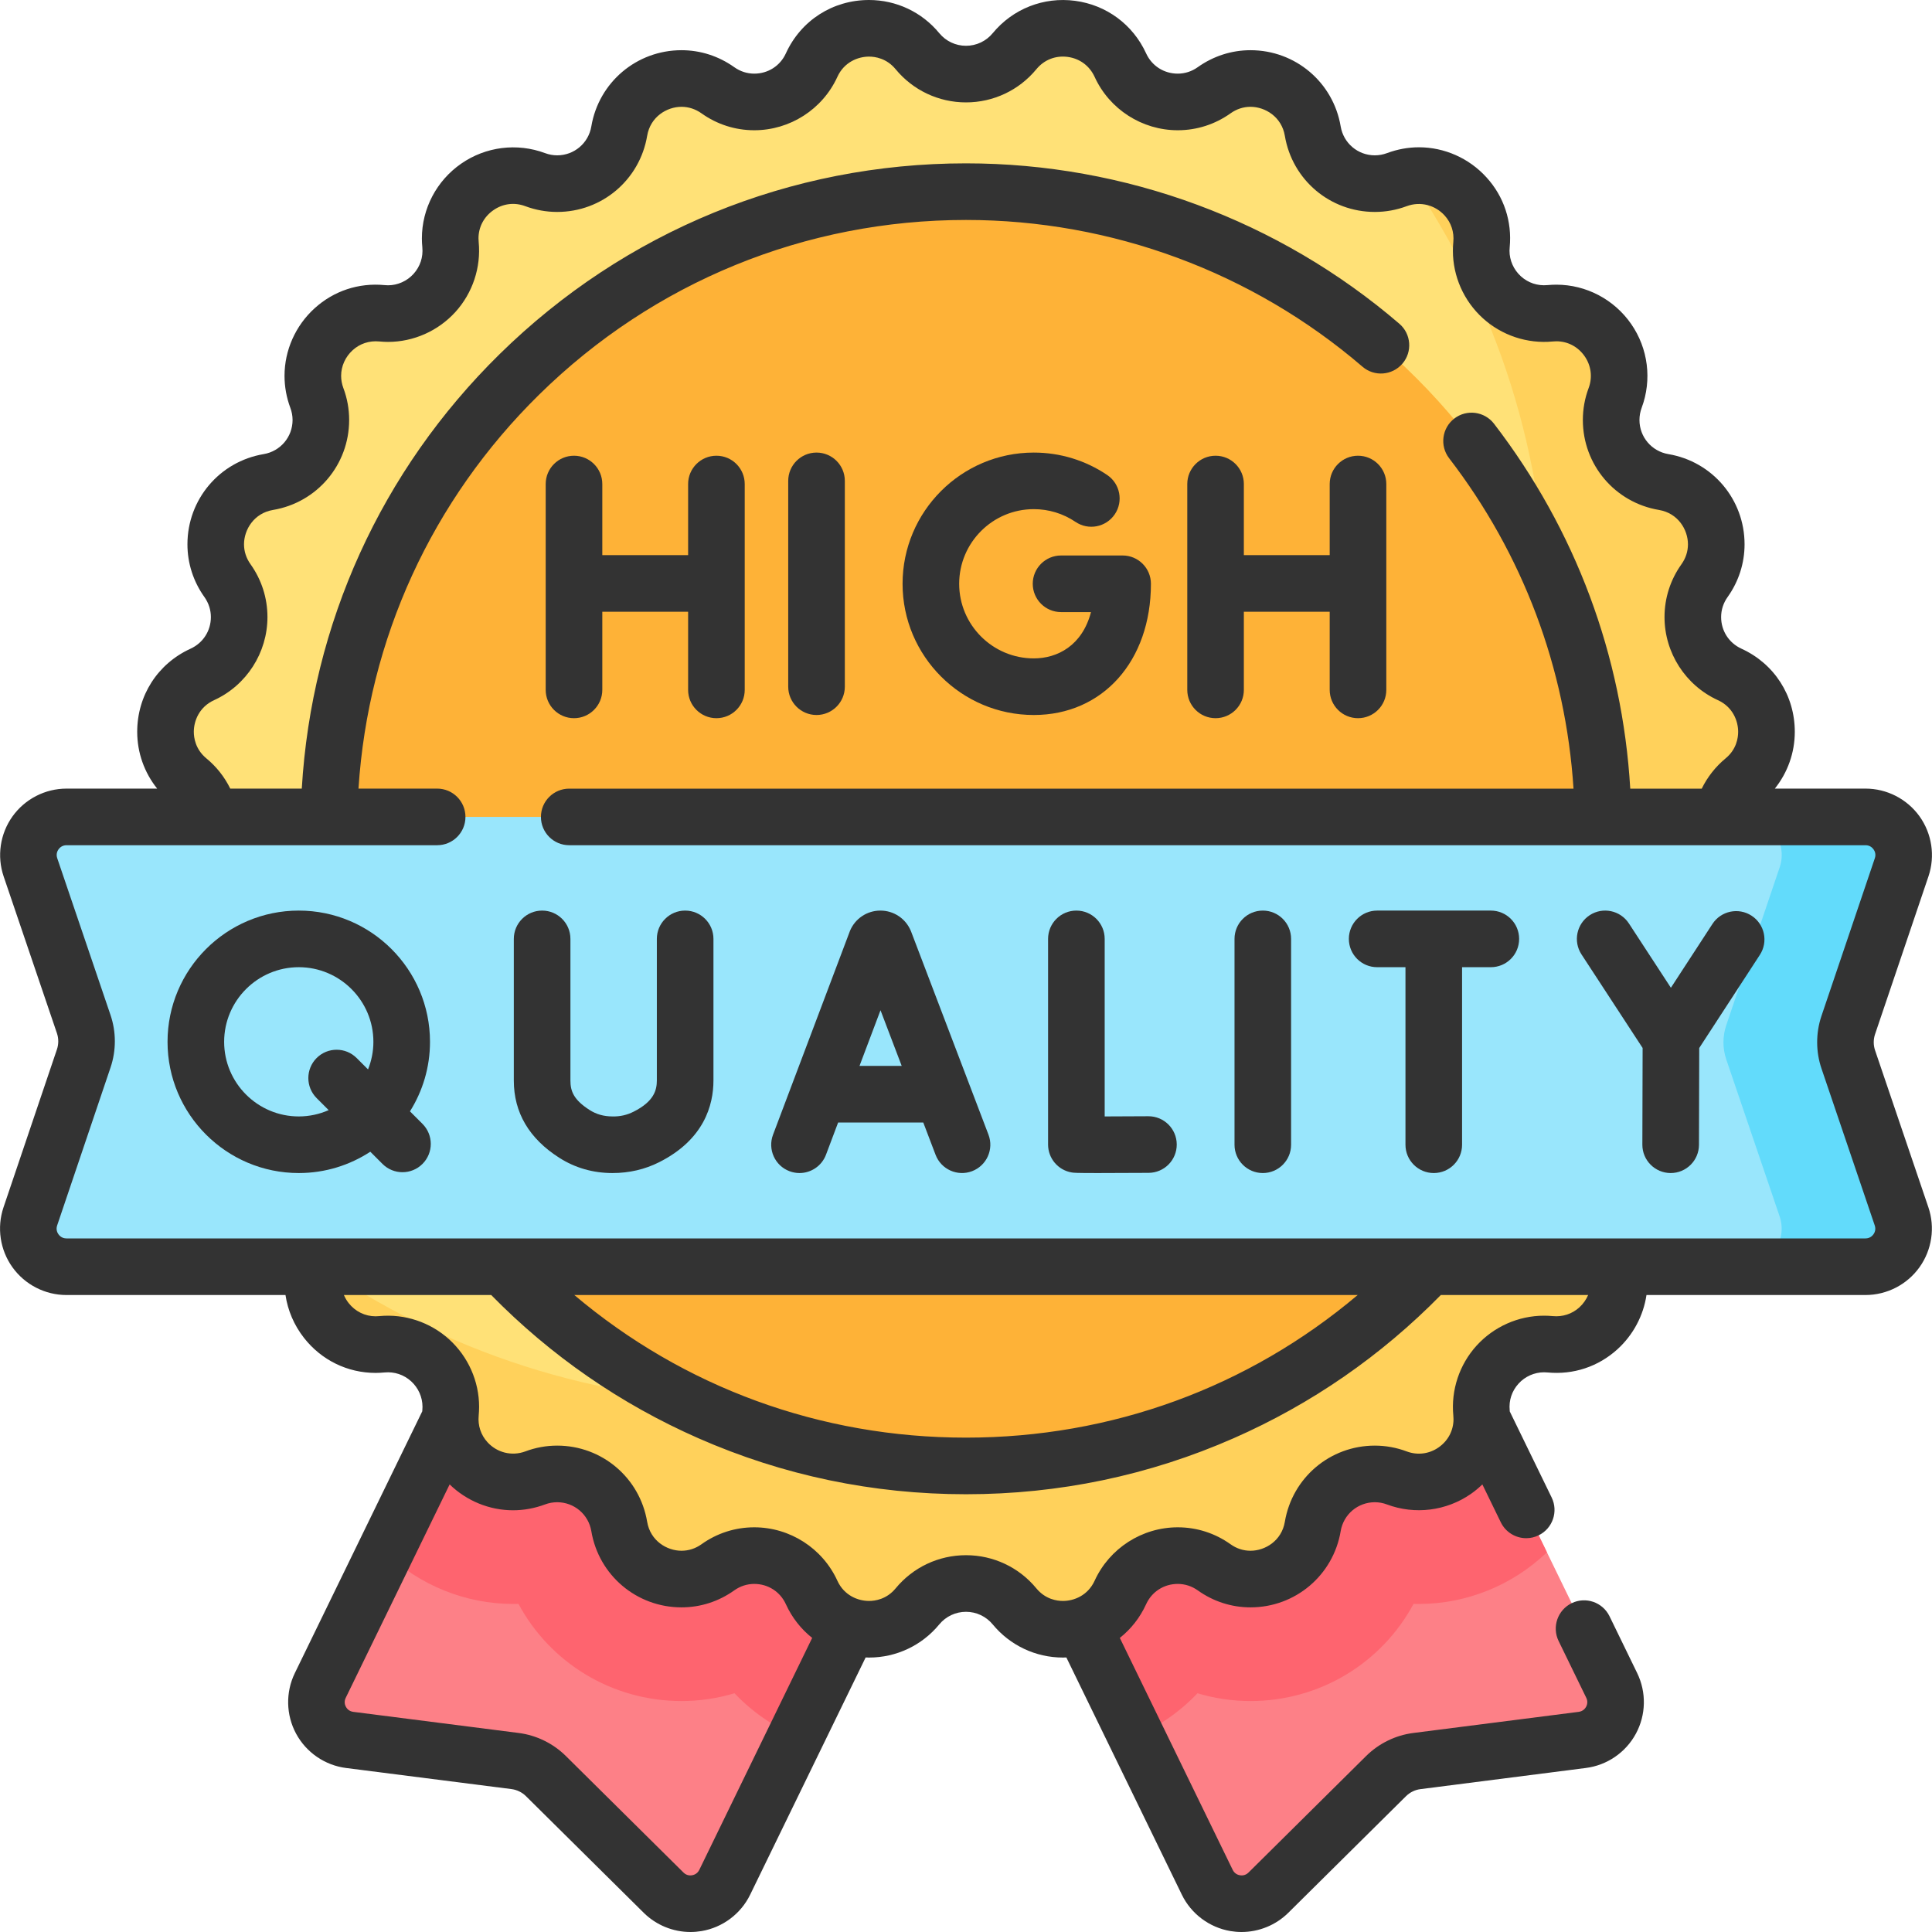 <svg width="60" height="60" viewBox="0 0 60 60" fill="none" xmlns="http://www.w3.org/2000/svg">
<g clip-path="url(#clip0_103_1973)">
<path d="M50.054 52.343L37.824 27.226H22.176L9.946 52.343C9.591 53.071 10.057 53.933 10.86 54.035L15.997 54.691C16.358 54.737 16.694 54.901 16.953 55.158L20.609 58.779C21.185 59.349 22.151 59.185 22.506 58.456L30 43.065L37.494 58.456C37.849 59.185 38.815 59.349 39.391 58.779L43.047 55.158C43.306 54.901 43.642 54.737 44.003 54.691L49.139 54.035C49.943 53.933 50.408 53.071 50.054 52.343Z" fill="#FD8087"/>
<path d="M43.899 49.81C43.955 49.811 44.011 49.812 44.068 49.812C45.547 49.812 46.974 49.231 48.041 48.208L37.824 27.226H22.176L11.96 48.208C13.027 49.231 14.453 49.812 15.933 49.812C15.989 49.812 16.045 49.811 16.102 49.81C17.079 51.63 18.993 52.827 21.165 52.827C21.728 52.827 22.281 52.745 22.811 52.586C23.35 53.154 23.999 53.607 24.717 53.916L30 43.065L35.283 53.916C36.001 53.607 36.65 53.154 37.189 52.586C37.719 52.745 38.272 52.827 38.835 52.827C41.007 52.827 42.921 51.63 43.899 49.81Z" fill="#FE646F"/>
<path d="M31.508 1.59C32.427 0.476 34.194 0.709 34.794 2.022C35.304 3.14 36.706 3.515 37.707 2.803C38.883 1.965 40.53 2.647 40.769 4.071C40.972 5.282 42.23 6.008 43.38 5.579C44.733 5.074 46.147 6.159 46.01 7.597C45.893 8.819 46.919 9.846 48.142 9.729C49.579 9.592 50.664 11.006 50.16 12.358C49.73 13.509 50.456 14.766 51.667 14.97C53.091 15.209 53.773 16.856 52.936 18.032C52.223 19.032 52.599 20.434 53.716 20.945C55.03 21.544 55.263 23.312 54.149 24.231C53.202 25.013 53.202 26.464 54.149 27.246C55.263 28.165 55.03 29.933 53.716 30.532C52.599 31.043 52.224 32.445 52.936 33.445C53.773 34.621 53.091 36.268 51.667 36.507C50.456 36.711 49.73 37.968 50.16 39.119C50.664 40.471 49.579 41.886 48.142 41.748C46.919 41.632 45.893 42.658 46.01 43.881C46.147 45.318 44.733 46.403 43.38 45.898C42.23 45.469 40.972 46.195 40.769 47.406C40.53 48.83 38.883 49.512 37.707 48.675C36.706 47.962 35.304 48.338 34.794 49.455C34.194 50.768 32.427 51.001 31.508 49.888C30.726 48.94 29.274 48.94 28.492 49.888C27.573 51.001 25.806 50.768 25.206 49.455C24.696 48.338 23.294 47.962 22.294 48.675C21.118 49.512 19.471 48.83 19.231 47.406C19.028 46.195 17.771 45.469 16.62 45.898C15.267 46.403 13.853 45.318 13.99 43.881C14.107 42.658 13.081 41.632 11.858 41.748C10.421 41.886 9.336 40.471 9.84 39.119C10.27 37.968 9.544 36.711 8.333 36.507C6.909 36.268 6.227 34.621 7.064 33.445C7.777 32.445 7.401 31.043 6.284 30.532C4.97 29.933 4.738 28.165 5.851 27.246C6.798 26.464 6.798 25.013 5.851 24.231C4.738 23.312 4.97 21.544 6.284 20.945C7.401 20.435 7.777 19.033 7.064 18.032C6.227 16.856 6.909 15.209 8.333 14.97C9.544 14.766 10.27 13.509 9.84 12.358C9.336 11.006 10.421 9.592 11.858 9.729C13.081 9.846 14.107 8.819 13.99 7.597C13.853 6.159 15.267 5.074 16.62 5.579C17.771 6.008 19.028 5.283 19.231 4.071C19.471 2.647 21.118 1.965 22.294 2.803C23.294 3.515 24.696 3.14 25.206 2.022C25.806 0.709 27.573 0.476 28.492 1.59C29.274 2.537 30.726 2.537 31.508 1.59Z" fill="#FFE177"/>
<path d="M54.149 27.247C53.202 26.465 53.202 25.013 54.149 24.231C55.262 23.312 55.029 21.545 53.716 20.945C52.599 20.435 52.223 19.033 52.936 18.032C53.773 16.856 53.091 15.209 51.667 14.97C50.456 14.767 49.73 13.509 50.16 12.359C50.664 11.006 49.579 9.592 48.142 9.729C46.919 9.846 45.893 8.82 46.01 7.597C46.134 6.294 44.983 5.28 43.759 5.479C46.458 9.396 48.041 14.144 48.041 19.262C48.041 32.694 37.151 43.583 23.719 43.583C18.546 43.583 13.751 41.966 9.809 39.213C9.387 40.536 10.454 41.883 11.858 41.749C13.081 41.632 14.107 42.658 13.99 43.881C13.853 45.318 15.267 46.403 16.62 45.899C17.77 45.469 19.027 46.195 19.231 47.407C19.47 48.83 21.117 49.512 22.293 48.675C23.294 47.962 24.696 48.338 25.206 49.455C25.806 50.769 27.573 51.001 28.492 49.888C29.274 48.941 30.726 48.941 31.508 49.888C32.427 51.001 34.194 50.769 34.794 49.455C35.304 48.338 36.706 47.962 37.706 48.675C38.882 49.512 40.529 48.83 40.769 47.407C40.972 46.195 42.229 45.469 43.38 45.899C44.733 46.403 46.147 45.318 46.01 43.881C45.893 42.658 46.919 41.632 48.142 41.749C49.579 41.886 50.664 40.472 50.16 39.119C49.73 37.968 50.456 36.711 51.667 36.508C53.091 36.269 53.773 34.621 52.936 33.446C52.223 32.445 52.599 31.043 53.716 30.533C55.029 29.933 55.262 28.166 54.149 27.247Z" fill="#FFD15B"/>
<path d="M30 45.526C40.928 45.526 49.787 36.667 49.787 25.738C49.787 14.81 40.928 5.951 30 5.951C19.072 5.951 10.213 14.81 10.213 25.738C10.213 36.667 19.072 45.526 30 45.526Z" fill="#FEB237"/>
<path d="M57.934 39.339H2.063C1.253 39.339 0.682 38.543 0.942 37.776L2.601 32.869C2.718 32.524 2.718 32.15 2.6 31.805L0.945 26.935C0.684 26.167 1.255 25.37 2.066 25.37H57.937C58.747 25.37 59.317 26.166 59.058 26.933L57.399 31.838C57.282 32.183 57.282 32.557 57.4 32.902L59.055 37.774C59.316 38.542 58.745 39.339 57.934 39.339Z" fill="#99E6FC"/>
<path d="M57.4 32.902C57.282 32.557 57.282 32.183 57.399 31.838L59.058 26.933C59.317 26.166 58.746 25.37 57.936 25.37H54.148C54.959 25.37 55.529 26.166 55.27 26.933L53.611 31.838C53.494 32.183 53.494 32.557 53.611 32.902L55.267 37.774C55.528 38.542 54.957 39.339 54.146 39.339H57.934C58.745 39.339 59.316 38.542 59.055 37.774L57.4 32.902Z" fill="#62DBFB"/>
<path d="M25.358 22.205C25.843 22.205 26.237 21.811 26.237 21.326V14.934C26.237 14.448 25.843 14.055 25.358 14.055C24.872 14.055 24.479 14.448 24.479 14.934V21.326C24.479 21.811 24.872 22.205 25.358 22.205Z" fill="#333333"/>
<path d="M32.105 22.205C34.247 22.205 35.743 20.529 35.743 18.13C35.743 17.645 35.35 17.251 34.864 17.251H32.952C32.467 17.251 32.073 17.645 32.073 18.13C32.073 18.615 32.467 19.009 32.952 19.009H33.882C33.608 20.053 32.837 20.447 32.105 20.447C30.828 20.447 29.788 19.408 29.788 18.13C29.788 16.852 30.828 15.812 32.105 15.812C32.57 15.812 33.018 15.949 33.401 16.208C33.803 16.48 34.349 16.374 34.621 15.971C34.892 15.569 34.787 15.023 34.384 14.751C33.71 14.296 32.922 14.055 32.105 14.055C29.858 14.055 28.03 15.883 28.03 18.13C28.03 20.377 29.858 22.205 32.105 22.205Z" fill="#333333"/>
<path d="M17.826 22.304C18.311 22.304 18.705 21.91 18.705 21.425V18.998H21.37V21.425C21.37 21.91 21.764 22.304 22.249 22.304C22.735 22.304 23.128 21.91 23.128 21.425V15.032C23.128 14.547 22.735 14.153 22.249 14.153C21.764 14.153 21.37 14.547 21.37 15.032V17.24H18.705V15.032C18.705 14.547 18.311 14.153 17.826 14.153C17.34 14.153 16.947 14.547 16.947 15.032V21.425C16.947 21.91 17.34 22.304 17.826 22.304Z" fill="#333333"/>
<path d="M37.751 22.304C38.236 22.304 38.629 21.91 38.629 21.425V18.998H41.295V21.425C41.295 21.91 41.689 22.304 42.174 22.304C42.66 22.304 43.053 21.91 43.053 21.425V15.032C43.053 14.547 42.66 14.153 42.174 14.153C41.689 14.153 41.295 14.547 41.295 15.032V17.24H38.629V15.032C38.629 14.547 38.236 14.153 37.751 14.153C37.265 14.153 36.872 14.547 36.872 15.032V21.425C36.872 21.91 37.265 22.304 37.751 22.304Z" fill="#333333"/>
<path d="M58.232 32.619C58.177 32.458 58.177 32.28 58.231 32.12L59.891 27.214C60.103 26.586 59.998 25.89 59.612 25.351C59.225 24.813 58.599 24.491 57.936 24.491H55.119C55.517 23.994 55.739 23.376 55.739 22.727C55.739 21.601 55.103 20.611 54.081 20.145C53.693 19.967 53.451 19.591 53.451 19.163C53.451 18.941 53.52 18.726 53.652 18.542C53.997 18.058 54.179 17.491 54.179 16.904C54.179 15.512 53.184 14.334 51.813 14.103C51.292 14.015 50.915 13.569 50.915 13.043C50.915 12.914 50.938 12.788 50.983 12.666C51.308 11.797 51.186 10.823 50.657 10.061C50.127 9.297 49.258 8.841 48.335 8.841C48.248 8.841 48.158 8.845 48.058 8.854C47.752 8.883 47.459 8.786 47.232 8.58C47.008 8.376 46.879 8.087 46.879 7.788C46.879 7.756 46.881 7.719 46.885 7.68C46.961 6.875 46.706 6.103 46.164 5.508C45.625 4.914 44.86 4.574 44.067 4.574C43.731 4.574 43.397 4.635 43.072 4.756C42.951 4.801 42.825 4.824 42.696 4.824C42.169 4.824 41.723 4.446 41.636 3.926C41.405 2.554 40.227 1.559 38.835 1.559C38.247 1.559 37.681 1.742 37.196 2.087C37.013 2.218 36.798 2.287 36.576 2.287C36.148 2.287 35.771 2.046 35.594 1.658C35.185 0.763 34.36 0.153 33.385 0.025C32.411 -0.103 31.456 0.272 30.83 1.03C30.625 1.279 30.322 1.422 30 1.422C29.678 1.422 29.375 1.279 29.17 1.03C28.63 0.375 27.835 0 26.988 0C25.862 0 24.873 0.635 24.406 1.657C24.229 2.046 23.852 2.287 23.424 2.287C23.202 2.287 22.988 2.218 22.804 2.087C22.319 1.742 21.753 1.559 21.165 1.559C19.773 1.559 18.595 2.555 18.364 3.926C18.277 4.446 17.831 4.824 17.304 4.824C17.176 4.824 17.049 4.801 16.927 4.755C16.058 4.431 15.085 4.553 14.323 5.082C13.558 5.612 13.102 6.48 13.102 7.404C13.102 7.491 13.106 7.58 13.116 7.681C13.145 7.987 13.047 8.28 12.842 8.507C12.638 8.731 12.349 8.86 12.049 8.86C12.017 8.86 11.98 8.858 11.942 8.854C11.136 8.777 10.365 9.034 9.769 9.575C9.176 10.114 8.836 10.879 8.836 11.672C8.836 12.008 8.896 12.342 9.017 12.667C9.062 12.788 9.086 12.914 9.086 13.043C9.086 13.57 8.708 14.016 8.187 14.103C6.816 14.334 5.821 15.512 5.821 16.904C5.821 17.491 6.003 18.058 6.349 18.543C6.479 18.726 6.549 18.941 6.549 19.163C6.549 19.591 6.307 19.967 5.919 20.145C4.897 20.611 4.261 21.601 4.261 22.727C4.261 23.376 4.483 23.994 4.881 24.491H2.066C1.402 24.491 0.775 24.814 0.389 25.353C0.002 25.893 -0.1 26.59 0.113 27.217L1.768 32.088C1.823 32.249 1.823 32.427 1.769 32.587L0.109 37.495C-0.103 38.123 0.001 38.82 0.388 39.358C0.775 39.897 1.401 40.218 2.063 40.218H8.866C8.937 40.695 9.131 41.153 9.44 41.548C9.981 42.24 10.792 42.637 11.665 42.637C11.752 42.637 11.842 42.632 11.942 42.623C12.248 42.594 12.541 42.691 12.768 42.897C12.992 43.101 13.121 43.39 13.121 43.69C13.121 43.721 13.119 43.758 13.116 43.797C13.114 43.809 13.114 43.82 13.113 43.831L9.157 51.958C8.866 52.554 8.881 53.259 9.196 53.842C9.511 54.425 10.092 54.824 10.749 54.907L15.886 55.562C16.054 55.584 16.214 55.662 16.335 55.782L19.991 59.403C20.38 59.788 20.905 60 21.444 60C21.559 60 21.674 59.99 21.788 59.971C22.442 59.86 23.006 59.438 23.297 58.841L26.883 51.474C26.918 51.475 26.953 51.477 26.989 51.477C27.835 51.477 28.63 51.102 29.17 50.447C29.375 50.199 29.678 50.056 30 50.056C30.322 50.056 30.625 50.199 30.83 50.448C31.37 51.102 32.166 51.477 33.012 51.477C33.047 51.477 33.082 51.475 33.117 51.474L36.703 58.841C36.993 59.437 37.557 59.859 38.211 59.971C38.326 59.99 38.441 60 38.556 60C39.095 60 39.621 59.788 40.01 59.403L43.664 55.783C43.786 55.662 43.946 55.584 44.114 55.563L49.25 54.906C49.908 54.823 50.489 54.425 50.804 53.841C51.12 53.258 51.134 52.554 50.844 51.959L49.985 50.194C49.772 49.757 49.246 49.576 48.81 49.788C48.373 50.001 48.192 50.527 48.404 50.963L49.264 52.729C49.323 52.85 49.285 52.955 49.258 53.006C49.23 53.057 49.163 53.145 49.028 53.163L43.893 53.819C43.345 53.888 42.825 54.141 42.428 54.533L38.773 58.154C38.676 58.25 38.564 58.248 38.506 58.238C38.449 58.228 38.343 58.193 38.283 58.071L34.777 50.867C35.12 50.595 35.402 50.241 35.594 49.82C35.771 49.431 36.148 49.19 36.576 49.19C36.798 49.19 37.013 49.259 37.197 49.39C37.681 49.736 38.248 49.918 38.835 49.918C40.227 49.918 41.405 48.923 41.636 47.551C41.723 47.031 42.169 46.653 42.696 46.653C42.825 46.653 42.951 46.676 43.073 46.722C43.942 47.047 44.916 46.925 45.678 46.396C45.806 46.307 45.925 46.207 46.036 46.1L46.608 47.275C46.76 47.588 47.073 47.77 47.399 47.77C47.528 47.77 47.659 47.741 47.783 47.681C48.219 47.469 48.401 46.943 48.188 46.506L46.887 43.833C46.886 43.821 46.886 43.809 46.885 43.796C46.855 43.491 46.953 43.198 47.159 42.971C47.362 42.746 47.651 42.618 47.951 42.618C47.983 42.618 48.02 42.62 48.058 42.623C48.863 42.7 49.635 42.444 50.231 41.903C50.721 41.457 51.037 40.859 51.133 40.218H57.934C58.598 40.218 59.225 39.896 59.611 39.356C59.998 38.816 60.101 38.119 59.887 37.492L58.232 32.619ZM21.717 58.071C21.657 58.193 21.551 58.228 21.494 58.238C21.436 58.248 21.324 58.25 21.227 58.154L17.57 54.531C17.176 54.142 16.657 53.889 16.108 53.819L10.971 53.163C10.836 53.146 10.77 53.057 10.742 53.006C10.714 52.955 10.677 52.851 10.737 52.728L13.964 46.1C14.492 46.612 15.2 46.903 15.933 46.903C16.269 46.903 16.603 46.842 16.928 46.721C17.049 46.676 17.175 46.653 17.304 46.653C17.831 46.653 18.277 47.031 18.364 47.551C18.595 48.923 19.773 49.918 21.165 49.918C21.753 49.918 22.319 49.736 22.804 49.39C22.987 49.259 23.202 49.19 23.424 49.19C23.852 49.19 24.229 49.431 24.406 49.82C24.598 50.241 24.88 50.595 25.223 50.867L21.717 58.071ZM49.048 40.602C48.823 40.806 48.529 40.902 48.223 40.873C48.128 40.864 48.037 40.86 47.951 40.86C47.157 40.86 46.394 41.199 45.857 41.789C45.322 42.378 45.059 43.171 45.134 43.96C45.138 44.003 45.14 44.04 45.14 44.073C45.14 44.426 44.971 44.746 44.675 44.952C44.382 45.155 44.022 45.2 43.689 45.076C43.37 44.956 43.036 44.895 42.696 44.895C41.307 44.895 40.133 45.89 39.902 47.26C39.803 47.851 39.29 48.16 38.835 48.16C38.615 48.16 38.402 48.091 38.217 47.959C37.734 47.614 37.166 47.432 36.576 47.432C35.468 47.432 34.455 48.083 33.995 49.09C33.783 49.554 33.348 49.719 33.011 49.719C32.824 49.719 32.467 49.669 32.186 49.329C31.646 48.673 30.849 48.298 30 48.298C29.151 48.298 28.354 48.673 27.814 49.329C27.533 49.669 27.176 49.719 26.988 49.719C26.652 49.719 26.217 49.554 26.005 49.09C25.545 48.083 24.532 47.432 23.424 47.432C22.834 47.432 22.266 47.614 21.784 47.959C21.599 48.091 21.385 48.16 21.165 48.16C20.71 48.16 20.197 47.851 20.098 47.26C19.868 45.89 18.692 44.895 17.304 44.895C16.964 44.895 16.63 44.956 16.314 45.075C15.889 45.232 15.431 45.111 15.137 44.787C14.933 44.562 14.836 44.27 14.866 43.962C14.874 43.866 14.879 43.777 14.879 43.69C14.879 42.896 14.54 42.133 13.95 41.596C13.361 41.061 12.568 40.797 11.778 40.873C11.735 40.877 11.698 40.879 11.665 40.879C11.337 40.879 11.03 40.728 10.825 40.465C10.765 40.388 10.717 40.305 10.68 40.218H15.255C17.108 42.106 19.271 43.603 21.689 44.666C24.314 45.82 27.11 46.405 30 46.405C32.89 46.405 35.686 45.82 38.311 44.666C40.729 43.603 42.892 42.106 44.746 40.218H49.321C49.26 40.361 49.168 40.493 49.048 40.602ZM17.836 40.218H42.164C38.767 43.087 34.521 44.647 30 44.647C25.479 44.647 21.233 43.087 17.836 40.218ZM58.182 38.333C58.148 38.38 58.071 38.46 57.934 38.46H2.063C1.928 38.46 1.85 38.38 1.816 38.333C1.782 38.285 1.731 38.186 1.775 38.057L3.434 33.149C3.611 32.624 3.611 32.046 3.432 31.522L1.777 26.651C1.734 26.523 1.784 26.424 1.818 26.376C1.852 26.329 1.93 26.249 2.066 26.249H13.576C14.062 26.249 14.455 25.856 14.455 25.37C14.455 24.885 14.062 24.491 13.576 24.491H11.133C11.434 19.852 13.407 15.535 16.746 12.253C20.303 8.757 25.01 6.831 30 6.831C34.519 6.831 38.892 8.45 42.313 11.388C42.681 11.705 43.236 11.662 43.553 11.294C43.869 10.926 43.827 10.371 43.459 10.055C39.718 6.842 34.938 5.073 30 5.073C24.546 5.073 19.402 7.178 15.514 11C11.836 14.614 9.676 19.377 9.372 24.491H7.151C6.975 24.132 6.723 23.81 6.41 23.553C6.07 23.272 6.019 22.915 6.019 22.727C6.019 22.391 6.185 21.956 6.649 21.744C7.656 21.284 8.306 20.27 8.306 19.163C8.306 18.572 8.124 18.005 7.78 17.522C7.648 17.337 7.578 17.124 7.578 16.904C7.578 16.449 7.888 15.936 8.479 15.837C9.849 15.606 10.843 14.431 10.843 13.043C10.843 12.703 10.783 12.369 10.664 12.053C10.617 11.926 10.594 11.798 10.594 11.672C10.594 11.373 10.724 11.083 10.952 10.876C11.176 10.671 11.469 10.575 11.778 10.604C11.874 10.613 11.963 10.618 12.049 10.618C12.843 10.618 13.606 10.279 14.143 9.689C14.678 9.099 14.941 8.306 14.866 7.518C14.862 7.474 14.86 7.437 14.86 7.404C14.86 7.051 15.029 6.731 15.325 6.526C15.618 6.322 15.977 6.277 16.311 6.402C16.63 6.521 16.964 6.582 17.304 6.582C18.692 6.582 19.867 5.588 20.098 4.218C20.197 3.627 20.71 3.317 21.165 3.317C21.385 3.317 21.598 3.387 21.783 3.518C22.266 3.863 22.834 4.045 23.424 4.045C24.532 4.045 25.545 3.395 26.005 2.388C26.217 1.923 26.652 1.758 26.988 1.758C27.176 1.758 27.533 1.809 27.814 2.149C28.354 2.804 29.151 3.18 30 3.18C30.849 3.18 31.646 2.804 32.186 2.149C32.427 1.857 32.78 1.718 33.156 1.767C33.531 1.817 33.837 2.043 33.995 2.388C34.455 3.395 35.468 4.045 36.576 4.045C37.166 4.045 37.733 3.863 38.217 3.519C38.401 3.387 38.615 3.317 38.834 3.317C39.29 3.317 39.803 3.627 39.902 4.218C40.132 5.588 41.307 6.582 42.696 6.582C43.036 6.582 43.37 6.521 43.686 6.403C44.111 6.246 44.568 6.367 44.863 6.691C45.067 6.915 45.164 7.208 45.134 7.516C45.125 7.612 45.121 7.701 45.121 7.788C45.121 8.582 45.459 9.345 46.05 9.882C46.639 10.417 47.432 10.681 48.221 10.605C48.264 10.601 48.301 10.599 48.334 10.599C48.688 10.599 49.008 10.768 49.213 11.064C49.416 11.357 49.461 11.717 49.337 12.05C49.217 12.369 49.157 12.703 49.157 13.043C49.157 14.431 50.151 15.607 51.521 15.837C52.112 15.936 52.421 16.449 52.421 16.904C52.421 17.124 52.352 17.337 52.22 17.522C51.876 18.005 51.693 18.573 51.693 19.163C51.693 20.271 52.344 21.284 53.351 21.744C53.815 21.956 53.98 22.391 53.98 22.727C53.98 22.915 53.93 23.272 53.59 23.552C53.277 23.811 53.025 24.132 52.849 24.492H50.629C50.384 20.357 48.93 16.455 46.398 13.159C46.102 12.775 45.55 12.702 45.165 12.998C44.78 13.294 44.708 13.846 45.004 14.231C47.299 17.217 48.624 20.748 48.867 24.492H17.678C17.192 24.492 16.799 24.885 16.799 25.37C16.799 25.856 17.192 26.249 17.678 26.249H57.937C58.072 26.249 58.15 26.329 58.184 26.377C58.218 26.424 58.269 26.523 58.225 26.652L56.565 31.558C56.389 32.084 56.39 32.662 56.568 33.185L58.222 38.058C58.266 38.187 58.216 38.285 58.182 38.333Z" fill="#333333"/>
<path d="M39.218 28.279C38.732 28.279 38.339 28.673 38.339 29.158V35.551C38.339 36.036 38.732 36.43 39.218 36.43C39.703 36.43 40.096 36.036 40.096 35.551V29.158C40.096 28.673 39.703 28.279 39.218 28.279Z" fill="#333333"/>
<path d="M28.297 28.935C28.295 28.929 28.292 28.922 28.289 28.915C28.131 28.529 27.76 28.28 27.343 28.279C27.343 28.279 27.342 28.279 27.342 28.279C26.925 28.279 26.554 28.528 26.395 28.913C26.392 28.921 26.389 28.93 26.386 28.938L24.007 35.24C23.836 35.695 24.065 36.202 24.519 36.373C24.621 36.411 24.726 36.43 24.829 36.43C25.184 36.43 25.519 36.213 25.652 35.861L26.029 34.86H28.673L29.055 35.863C29.228 36.317 29.736 36.545 30.189 36.372C30.643 36.199 30.871 35.691 30.698 35.238L28.297 28.935ZM26.693 33.102L27.345 31.374L28.003 33.102H26.693Z" fill="#333333"/>
<path d="M46.299 28.279H42.769C42.283 28.279 41.89 28.673 41.89 29.158C41.89 29.644 42.283 30.037 42.769 30.037H43.648V35.551C43.648 36.036 44.042 36.43 44.527 36.43C45.013 36.43 45.406 36.036 45.406 35.551V30.037H46.299C46.785 30.037 47.178 29.644 47.178 29.158C47.178 28.673 46.785 28.279 46.299 28.279Z" fill="#333333"/>
<path d="M54.397 28.438C53.99 28.173 53.446 28.288 53.181 28.695L51.891 30.676L50.587 28.678C50.321 28.271 49.776 28.157 49.37 28.422C48.964 28.688 48.849 29.232 49.114 29.639L51.013 32.546L51.005 35.549C51.004 36.034 51.397 36.428 51.882 36.43H51.884C52.369 36.43 52.762 36.038 52.763 35.553L52.771 32.547L54.654 29.654C54.919 29.247 54.804 28.703 54.397 28.438Z" fill="#333333"/>
<path d="M21.278 28.279C20.793 28.279 20.399 28.673 20.399 29.158V33.552C20.399 33.853 20.313 34.204 19.678 34.524C19.48 34.624 19.265 34.678 19.018 34.672C18.752 34.671 18.521 34.606 18.312 34.473C17.815 34.155 17.715 33.887 17.715 33.557V29.158C17.715 28.673 17.322 28.279 16.836 28.279C16.351 28.279 15.957 28.673 15.957 29.158V33.557C15.957 34.551 16.431 35.357 17.366 35.954C17.858 36.269 18.413 36.429 19.016 36.43H19.021C19.54 36.43 20.026 36.317 20.469 36.094C21.864 35.392 22.157 34.324 22.157 33.552V29.158C22.157 28.673 21.763 28.279 21.278 28.279Z" fill="#333333"/>
<path d="M12.732 34.514C13.125 33.888 13.354 33.148 13.354 32.355C13.354 30.107 11.526 28.279 9.279 28.279C7.031 28.279 5.203 30.107 5.203 32.355C5.203 34.602 7.031 36.43 9.279 36.43C10.098 36.43 10.861 36.186 11.5 35.768L11.878 36.146C12.05 36.318 12.275 36.404 12.499 36.404C12.724 36.404 12.949 36.318 13.121 36.146C13.464 35.803 13.464 35.247 13.121 34.903L12.732 34.514ZM9.279 34.672C8.001 34.672 6.961 33.632 6.961 32.355C6.961 31.077 8.001 30.037 9.279 30.037C10.556 30.037 11.596 31.077 11.596 32.355C11.596 32.657 11.536 32.946 11.43 33.212L11.076 32.858C10.733 32.515 10.176 32.515 9.833 32.858C9.49 33.202 9.49 33.758 9.833 34.102L10.207 34.476C9.923 34.601 9.609 34.672 9.279 34.672Z" fill="#333333"/>
<path d="M35.666 34.666C35.665 34.666 35.663 34.666 35.661 34.666C35.249 34.669 34.734 34.671 34.307 34.672V29.158C34.307 28.673 33.913 28.279 33.428 28.279C32.942 28.279 32.549 28.673 32.549 29.158V35.545C32.549 35.973 32.857 36.339 33.279 36.411C33.343 36.422 33.387 36.43 34.093 36.43C34.436 36.43 34.936 36.428 35.671 36.424C36.156 36.422 36.548 36.026 36.545 35.54C36.542 35.057 36.15 34.666 35.666 34.666Z" fill="#333333"/>
</g>
<defs>
<clipPath id="clip0_103_1973">
<rect width="60" height="60" fill="white"/>
</clipPath>
</defs>
</svg>
